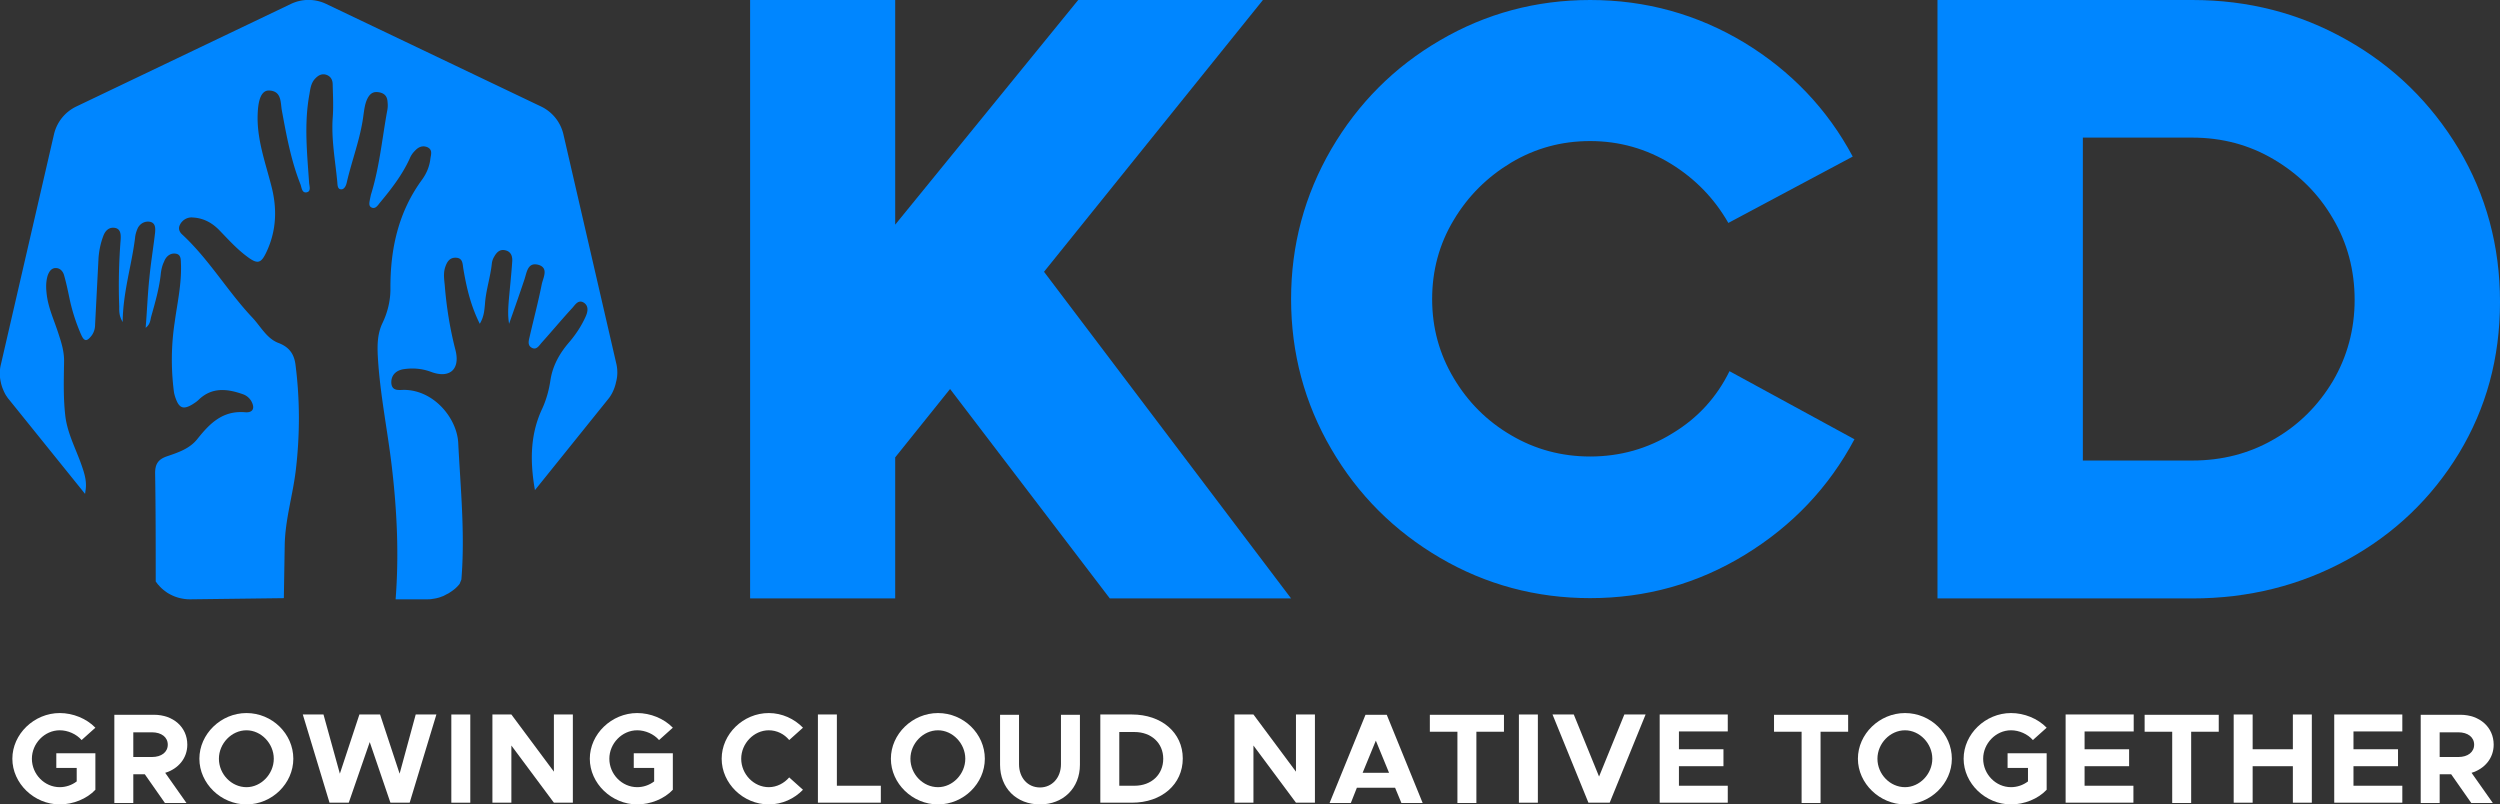 <svg xmlns="http://www.w3.org/2000/svg" xml:space="preserve" id="Layer_1" width="870.2" height="280" x="0" y="0" version="1.1"><rect width="100%" height="100%" fill="#333333" stroke="none"/><style id="style911" type="text/css">.st0{fill:#0086ff}</style><path id="polygon913" d="M311.6 78.2V0h-50.5v208.3h50.5v-49.1l19.1-23.8 55.6 72.9h63.1l-86-113.7L439.6 0h-64.3z" class="st0"/><path id="path915" d="M816.7 13.8C800.4 4.6 782.5 0 763.1 0h-88.7v208.3h88.7q29.4 0 54-13.5c16.4-9 29.3-21.4 38.8-37 9.5-15.7 14.3-33.2 14.3-52.7 0-19.4-4.8-37.2-14.4-53.3-9.7-16.1-22.7-28.8-39.1-38M812 132.7c-5.1 8.5-11.9 15.3-20.5 20.2-8.6 5-18.1 7.4-28.4 7.4H725V47.9h38.1c10.3 0 19.8 2.5 28.4 7.6S807 67.4 812 76c5.1 8.6 7.6 18.1 7.6 28.4s-2.6 19.8-7.6 28.3" class="st0"/><path id="path917" d="M602 129.2c-4.4 9-11 16.3-19.8 21.6-8.7 5.4-18.3 8.1-28.7 8.1-10 0-19.2-2.5-27.5-7.4-8.4-4.9-15-11.5-20-19.9s-7.5-17.5-7.5-27.5 2.5-19.2 7.5-27.5c5-8.4 11.7-15 20-20 8.4-5 17.5-7.5 27.5-7.5 10.2 0 19.6 2.7 28.1 7.9 8.6 5.3 15.2 12.2 20 20.6l43.3-23.1c-8.8-16.5-21.5-29.8-37.8-39.7C590.8 5 572.9 0 553.5 0c-18.8 0-36.3 4.7-52.2 14-16 9.3-28.6 22-37.9 37.9-9.3 16-14 33.4-14 52.2s4.7 36.3 14 52.2c9.3 16 22 28.6 37.9 37.9s33.4 14 52.2 14c19.4 0 37.4-5 53.9-15.1q24.75-15.15 38.1-40.2z" class="st0"/><path id="path919" d="m214.6 126.9-18.5-80.2c-1-4.2-3.8-7.7-7.7-9.6L113.6 1.4a14.2 14.2 0 0 0-12.4 0L26.5 37.1c-3.9 1.9-6.7 5.4-7.7 9.6L.3 126.9c-.5 2-.5 4.1 0 6.2.1.6.3 1.2.5 1.8.4 1 .8 2 1.4 2.9.3.4.5.8.8 1.1l26.6 33c.1-.4.1-.9.2-1.3.5-3.4-.6-6.4-1.7-9.5-1.9-5.2-4.5-10.2-5.3-15.8-.8-6.4-.6-12.8-.5-19.2.1-3.6-.9-6.8-2-10.1-1.4-4.4-3.4-8.6-4-13.2-.3-2.3-.4-4.6.3-6.9.5-1.4 1.3-2.6 2.8-2.6s2.5 1.1 2.9 2.5c.8 2.8 1.4 5.7 2 8.6q1.35 6.15 3.9 12c1.1 2.5 2 2.6 3.7.4.8-1.1 1.2-2.4 1.2-3.8.4-7.8.8-15.5 1.2-23.3.2-2.5.7-5 1.6-7.4.6-1.8 1.9-3.3 4-3s2.2 2.3 2.1 4c-.6 7.8-.8 15.5-.5 23.3 0 1.7-.1 3.3 1.2 5.5.1-10.4 3.1-19.6 4.3-29.2.1-1.3.5-2.5 1-3.6.9-1.6 2.5-2.4 4.2-2.1 1.9.4 1.9 2.1 1.8 3.6-.6 5.3-1.5 10.6-2 15.9-.6 5.6-.8 11.3-1.3 17.4 1.6-1.2 1.6-2.6 1.9-3.8 1.4-5 2.9-10.1 3.4-15.3.2-1.4.5-2.7 1.1-3.9.7-1.9 2.2-3.1 4.1-2.8 2 .3 1.7 2.4 1.8 3.9.2 6.8-1.3 13.4-2.2 20-1.2 7.9-1.3 15.9-.3 23.9.1.9.4 1.9.7 2.7 1.2 3.3 2.7 3.8 5.7 2 .8-.5 1.6-1 2.3-1.7 4.6-4.4 9.9-3.8 15.3-1.9 1.2.4 2.2 1.2 2.9 2.3 1.4 2.4.8 4.2-2 4-7.9-.7-12.4 3.9-16.7 9.3-2.7 3.4-6.7 4.7-10.5 6-3.3 1.1-4.3 2.9-4.2 6.3.2 12.3.2 24.6.2 36.9v.4l.6.8c.2.3.5.5.7.8.8.9 1.7 1.6 2.7 2.3 1.3.8 2.6 1.4 4.1 1.8 1.2.3 2.4.5 3.6.5h.8l32.1-.4c.1-6.1.2-12.2.3-18.2.1-9.1 2.9-17.8 3.9-26.7 1.4-12 1.4-24.1-.1-36-.4-3.8-2-6.4-5.9-7.9-4.1-1.5-6.2-5.7-9.1-8.8-8.7-9.2-15.1-20.3-24.5-29-1-.9-1.4-2.1-.8-3.3.8-1.7 2.6-2.8 4.5-2.6 3.9.2 7 2 9.6 4.8 3 3.1 5.8 6.2 9.3 8.8 3.7 2.8 4.9 2.4 6.8-1.7 3.5-7.5 3.7-15.2 1.6-23.1-2.1-8.2-5.1-16.3-4.7-25 .2-5.1 1.4-8.1 4-8 4.4.2 3.9 4.2 4.4 6.9 1.6 8.7 3.2 17.5 6.5 25.8.4 1.1.5 3.2 2.3 2.7 1.4-.4.8-2.1.7-3.2-.7-10.3-1.8-20.6.1-30.9.3-1.8.5-3.6 1.7-5.1 1.1-1.3 2.4-2.2 4.1-1.7 1.6.5 2.3 1.8 2.3 3.4.1 3.9.3 7.8 0 11.7-.5 7.5.9 14.8 1.6 22.2.1 1 0 2.6 1.4 2.6 1.1 0 1.7-1.4 1.9-2.4 1.8-7.8 4.8-15.4 5.8-23.4.3-2 .5-4.1 1.5-6 .9-1.6 2-2.3 3.8-2 2 .3 3 1.4 3.1 3.4.1 1 .1 1.9-.1 2.9-1.8 9.8-2.7 19.8-5.7 29.4-.1.5-.2.9-.3 1.4-.2 1.1-.6 2.5.5 3 1.3.7 2.2-.7 2.9-1.6 4-4.8 7.8-9.7 10.4-15.4q.6-1.5 1.8-2.7c1.1-1.2 2.5-2 4.3-1.3 2 .9 1.3 2.6 1.1 4.1-.3 2.6-1.3 5-2.8 7.1-8.4 11.4-11.2 24.4-11.1 38.2 0 4.1-1 8.2-2.8 11.9-1.7 3.6-1.8 7.4-1.6 11.4.7 13 3.4 25.8 4.9 38.7 1.8 15.3 2.5 30.7 1.3 46h11.1c.5 0 1 0 1.5-.1.7-.1 1.4-.2 2.1-.4.5-.1 1-.3 1.5-.5.4-.1.7-.3 1.1-.5.5-.3 1.1-.5 1.6-.9 1.3-.8 2.5-1.8 3.4-3l.6-1.5c1.3-15.9-.3-31.7-1.1-47.5-.4-8.4-8.2-18.3-18.7-18.5-1.9 0-4.5.6-4.6-2.6 0-2.6 1.7-4.2 4.3-4.6 3.3-.5 6.6-.2 9.7 1 6.4 2.3 10.1-1 8.3-7.8-1.9-7.4-3.1-14.9-3.7-22.5-.2-2-.5-4 .1-6 .6-1.9 1.5-3.6 3.8-3.5 2.5.1 2.3 2.3 2.6 4 1.1 6.4 2.5 12.6 5.7 19 1.5-2.5 1.6-4.8 1.8-6.8.3-4.8 1.9-9.4 2.4-14.2.1-.9.4-1.7.9-2.5.8-1.4 1.9-2.5 3.7-2.1 2 .4 2.6 2 2.5 3.8-.3 4.5-.8 9.1-1.2 13.6-.2 2.7-.4 5.3.1 8.2 1.8-5.1 3.6-10.2 5.3-15.3.9-2.6 1.1-6.3 5-5.2 3.5 1.1 1.6 4.4 1.1 6.6-1.2 6.1-2.8 12.1-4.2 18.2-.3 1.4-1 3.2.8 4.1 1.6.8 2.5-.9 3.4-1.9 3.6-4 7-8.1 10.6-12 1-1.1 2.1-3.1 4.1-1.8 1.7 1.2 1.3 3.2.5 4.9-1.4 3.1-3.3 6-5.5 8.6-3.4 3.9-5.9 8.2-6.7 13.4-.5 3.4-1.4 6.7-2.8 9.8-4.1 8.6-4.3 17.5-2.9 26.7l.3 1.8 25.5-31.7c1-1.2 1.7-2.6 2.2-4 .2-.6.4-1.2.5-1.8.6-2.1.6-4.2.2-6.2" class="st0"/><g id="g973" style="fill:#fff"><path id="path921" d="M19.7 262.2h13.5v12.7c-3 3.2-7.8 5.1-12.4 5.1-8.9 0-16.5-7.3-16.5-15.9s7.6-15.9 16.5-15.9c4.6 0 9.3 1.9 12.4 5.1l-4.8 4.3c-1.8-2.1-4.8-3.4-7.6-3.4-5.3 0-9.7 4.6-9.7 9.9 0 5.4 4.4 9.9 9.7 9.9 2.1 0 4.2-.7 5.9-2v-4.7h-7.1v-5.1z" style="fill:#fff"/><path id="path923" d="m57.5 269 7.4 10.5h-7.5l-7-10h-4v10h-6.6v-30.7h13.8c6.7 0 11.6 4.3 11.6 10.4 0 4.7-3.1 8.4-7.7 9.8m-11.1-5.5h6.5c3.3 0 5.5-1.7 5.5-4.3s-2.2-4.3-5.5-4.3h-6.5z" style="fill:#fff"/><path id="path925" d="M69.4 264.1c0-8.6 7.5-15.9 16.4-15.9s16.3 7.2 16.3 15.9c0 8.6-7.4 15.9-16.3 15.9s-16.4-7.3-16.4-15.9m25.9 0c0-5.3-4.4-9.9-9.5-9.9-5.2 0-9.6 4.6-9.6 9.9 0 5.4 4.4 9.9 9.6 9.9 5.1 0 9.5-4.6 9.5-9.9" style="fill:#fff"/><path id="path927" d="M105.4 248.7h7.2l5.7 20.6 6.8-20.6h7.2l6.8 20.6 5.6-20.6h7.2l-9.3 30.7h-6.7l-7.2-21.1-7.3 21.1h-6.7z" style="fill:#fff"/><path id="path929" d="M157.1 248.7h6.6v30.7h-6.6z" style="fill:#fff"/><path id="path931" d="M171.4 248.7h6.6l14.8 19.9v-19.9h6.6v30.7h-6.6L178 259.5v19.9h-6.6z" style="fill:#fff"/><path id="path933" d="M220.7 262.2h13.5v12.7c-3 3.2-7.8 5.1-12.4 5.1-8.9 0-16.5-7.3-16.5-15.9s7.6-15.9 16.5-15.9c4.6 0 9.3 1.9 12.4 5.1l-4.8 4.3c-1.8-2.1-4.8-3.4-7.6-3.4-5.3 0-9.7 4.6-9.7 9.9 0 5.4 4.4 9.9 9.7 9.9 2.1 0 4.2-.7 5.9-2v-4.7h-7.1v-5.1z" style="fill:#fff"/><path id="path935" d="M251.2 264.1c0-8.6 7.5-15.9 16.4-15.9 4.6 0 8.9 2 11.9 5.1l-4.8 4.3c-1.7-2.1-4.3-3.4-7.1-3.4-5.2 0-9.6 4.6-9.6 9.9 0 5.4 4.4 9.9 9.6 9.9 2.8 0 5.4-1.4 7.1-3.4l4.8 4.3c-3 3.1-7.2 5.1-11.9 5.1-8.9 0-16.4-7.3-16.4-15.9" style="fill:#fff"/><path id="path937" d="M306.6 273.5v5.9h-21.9v-30.7h6.6v24.8z" style="fill:#fff"/><path id="path939" d="M310.1 264.1c0-8.6 7.5-15.9 16.4-15.9s16.3 7.2 16.3 15.9c0 8.6-7.4 15.9-16.3 15.9s-16.4-7.3-16.4-15.9m25.9 0c0-5.3-4.4-9.9-9.5-9.9-5.2 0-9.6 4.6-9.6 9.9 0 5.4 4.4 9.9 9.6 9.9 5.1 0 9.5-4.6 9.5-9.9" style="fill:#fff"/><path id="path941" d="M348.1 266.2v-17.4h6.6V266c0 4.7 3 8.1 7.3 8.1 4.2 0 7.3-3.4 7.3-8.1v-17.2h6.6v17.4c0 8.1-5.8 13.8-13.9 13.8-8.2 0-13.9-5.7-13.9-13.8" style="fill:#fff"/><path id="path943" d="M383 248.7h11c10.3 0 17.7 6.3 17.7 15.3s-7.3 15.4-17.7 15.4h-11zm11.9 24.8c5.9 0 10-3.9 10-9.4s-4.2-9.3-10-9.3h-5.3v18.7z" style="fill:#fff"/><path id="path945" d="M429.7 248.7h6.6l14.8 19.9v-19.9h6.6v30.7h-6.6l-14.8-19.9v19.9h-6.6z" style="fill:#fff"/><path id="path947" d="M485.6 274.2h-13.3l-2.1 5.3h-7.4l12.5-30.7h7.4l12.5 30.7h-7.4zm-2.1-5.2-4.6-11.2-4.6 11.2z" style="fill:#fff"/><path id="path949" d="M507.3 254.7h-9.6v-5.9h25.8v5.9h-9.6v24.8h-6.6z" style="fill:#fff"/><path id="path951" d="M528.7 248.7h6.6v30.7h-6.6z" style="fill:#fff"/><path id="path953" d="m572.8 248.7-12.5 30.7h-7.4l-12.5-30.7h7.4l8.8 21.6 8.8-21.6z" style="fill:#fff"/><path id="path955" d="M584.4 254.7v6.1h15.5v5.9h-15.5v6.8h17v5.9h-23.7v-30.7h23.7v5.9h-17z" style="fill:#fff"/><path id="path957" d="M627.1 254.7h-9.6v-5.9h25.8v5.9h-9.6v24.8h-6.6z" style="fill:#fff"/><path id="path959" d="M646.7 264.1c0-8.6 7.5-15.9 16.4-15.9s16.3 7.2 16.3 15.9c0 8.6-7.4 15.9-16.3 15.9-8.8 0-16.4-7.3-16.4-15.9m25.9 0c0-5.3-4.4-9.9-9.5-9.9-5.2 0-9.6 4.6-9.6 9.9 0 5.4 4.4 9.9 9.6 9.9 5.1 0 9.5-4.6 9.5-9.9" style="fill:#fff"/><path id="path961" d="M698.9 262.2h13.5v12.7c-3 3.2-7.8 5.1-12.4 5.1-8.9 0-16.5-7.3-16.5-15.9s7.6-15.9 16.5-15.9c4.6 0 9.3 1.9 12.4 5.1l-4.8 4.3c-1.8-2.1-4.8-3.4-7.6-3.4-5.3 0-9.7 4.6-9.7 9.9 0 5.4 4.4 9.9 9.7 9.9 2.1 0 4.2-.7 5.9-2v-4.7h-7.1v-5.1z" style="fill:#fff"/><path id="path963" d="M725.6 254.7v6.1h15.5v5.9h-15.5v6.8h17v5.9H719v-30.7h23.7v5.9h-17.1z" style="fill:#fff"/><path id="path965" d="M756.1 254.7h-9.6v-5.9h25.8v5.9h-9.6v24.8h-6.6z" style="fill:#fff"/><path id="path967" d="M804.7 248.7v30.7h-6.6v-12.7h-14v12.7h-6.6v-30.7h6.6v12.1h14v-12.1z" style="fill:#fff"/><path id="path969" d="M819.2 254.7v6.1h15.5v5.9h-15.5v6.8h17v5.9h-23.7v-30.7h23.7v5.9h-17z" style="fill:#fff"/><path id="path971" d="m860.3 269 7.4 10.5h-7.5l-7-10h-4v10h-6.6v-30.7h13.8c6.7 0 11.6 4.3 11.6 10.4 0 4.7-3.1 8.4-7.7 9.8m-11.1-5.5h6.5c3.3 0 5.5-1.7 5.5-4.3s-2.2-4.3-5.5-4.3h-6.5z" style="fill:#fff"/></g></svg>